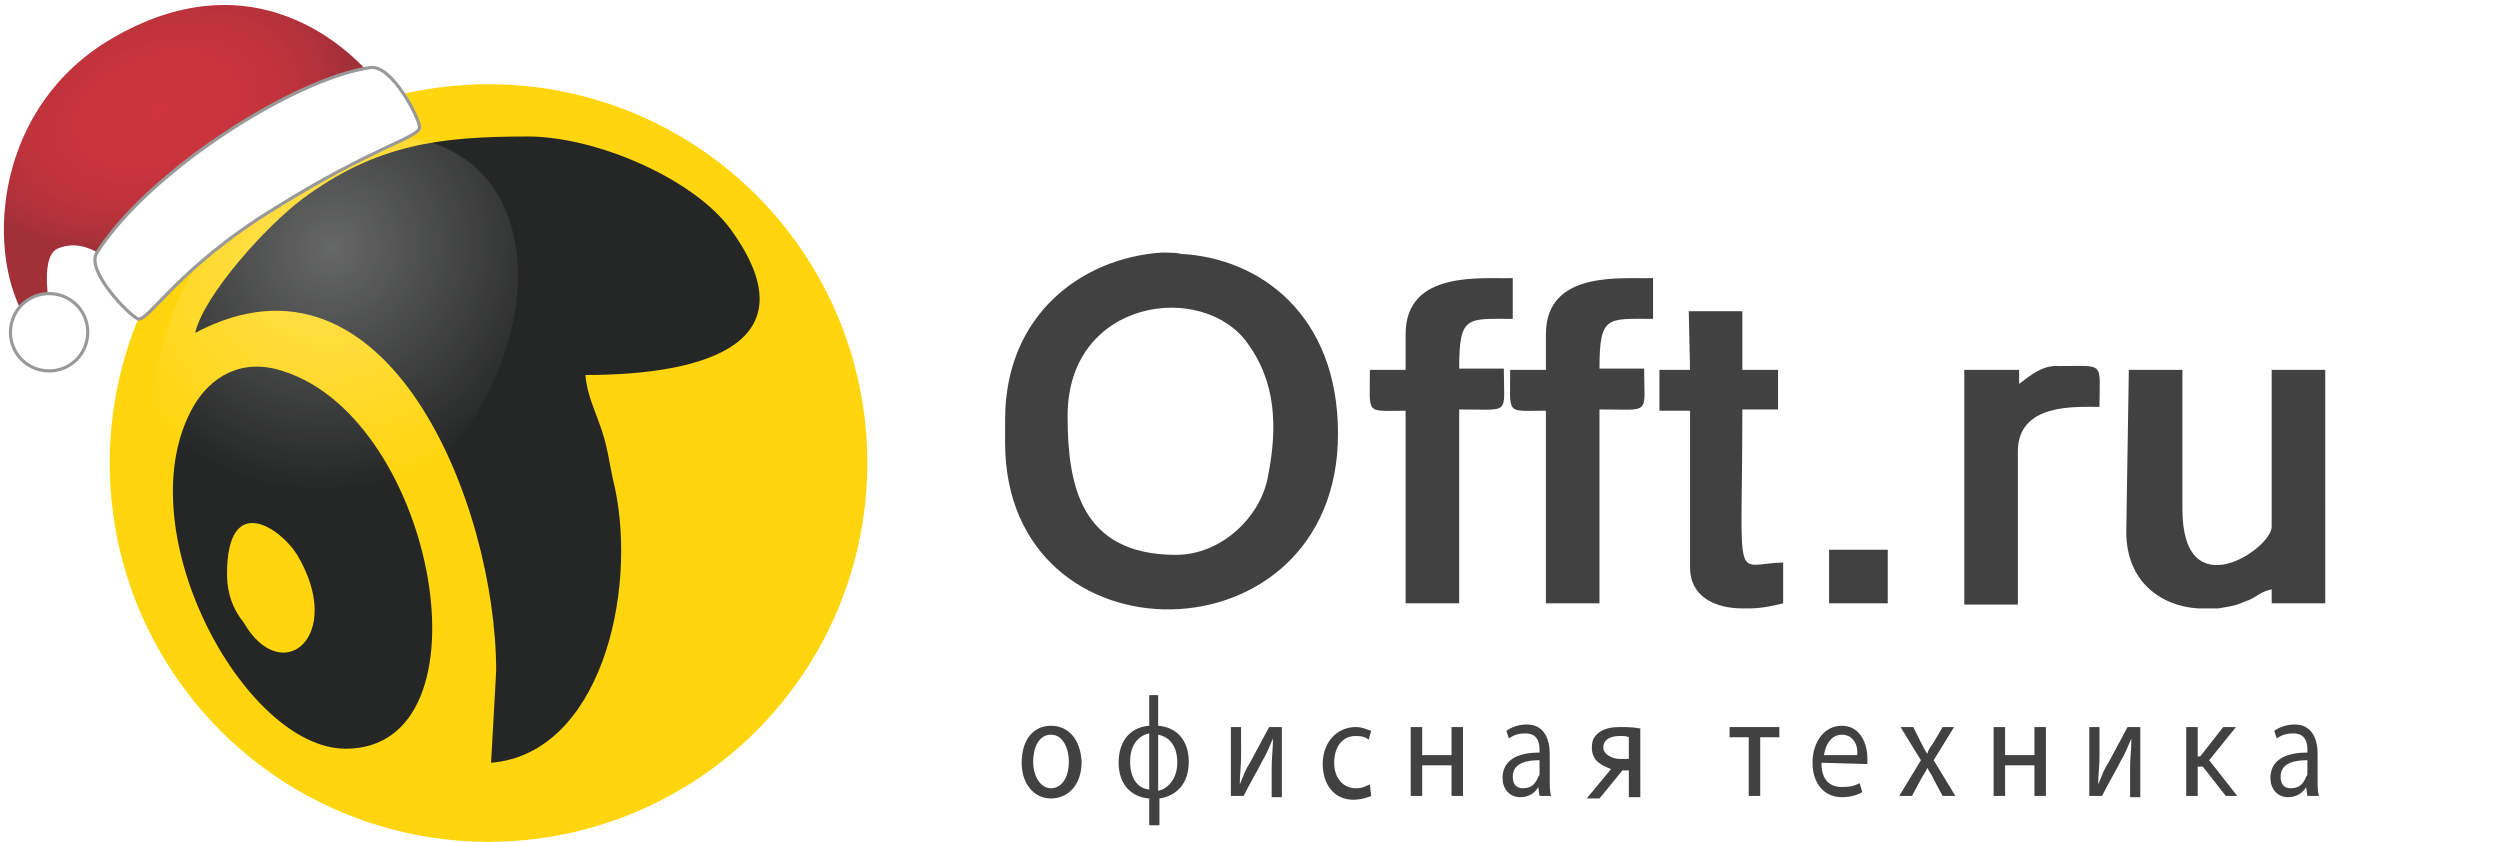<?xml version="1.0" encoding="UTF-8"?> <svg xmlns="http://www.w3.org/2000/svg" xmlns:xlink="http://www.w3.org/1999/xlink" version="1.1" id="Layer_1" x="0px" y="0px" viewBox="0 0 196 66" style="enable-background:new 0 0 196 66;" xml:space="preserve"> <style type="text/css"> .st0{fill-rule:evenodd;clip-rule:evenodd;fill:#414141;} .st1{fill:#FFD50E;} .st2{fill-rule:evenodd;clip-rule:evenodd;fill:#252626;} .st3{fill-rule:evenodd;clip-rule:evenodd;fill:url(#SVGID_1_);} .st4{fill:url(#SVGID_2_);} .st5{opacity:0.11;} .st6{fill:#FFFFFF;stroke:#999999;stroke-width:0.25;stroke-miterlimit:10;} .st7{display:none;opacity:0.13;} .st8{display:none;opacity:8.000000e-02;} </style> <g> <g> <path class="st0" d="M92.2,43.5c-7.5,0-8.5-5.5-8.5-10.9c0-9.2,10.6-10.6,14.1-5.7c2.2,3,2.4,6.5,1.6,10.5 C98.8,40.6,95.7,43.5,92.2,43.5L92.2,43.5z M91.1,19.8c-6.2,0.4-12.3,4.8-12.3,13.1v1.8c0,17.7,26.1,17.4,26.1-0.7 c0-9.3-6.1-13.8-12.4-14.1C92.5,19.8,91.1,19.8,91.1,19.8z"></path> <path class="st0" d="M166.7,41.7c0,3.9,2.7,5.8,5.6,6h1.6c0.6-0.1,1.4-0.2,2-0.5c1.2-0.4,1-0.7,2.2-1v1.1h4.2V29h-4.2v12.3 c0,1.7-7,6.5-7-1.4V29h-4.2L166.7,41.7L166.7,41.7z"></path> <path class="st0" d="M110.2,26.2V29h-2.8c0,3.6-0.4,3.2,2.8,3.2v15.1h4.2V32.1c4.1,0,3.5,0.5,3.5-3.2h-3.5c0-4.2,0.6-3.9,4.2-3.9 v-3.2C116.3,21.9,110.2,21.1,110.2,26.2z"></path> <path class="st0" d="M121.2,26.2V29h-2.8c0,3.6-0.4,3.2,2.8,3.2v15.1h4.2V32.1c4.1,0,3.5,0.5,3.5-3.2h-3.5c0-4.2,0.6-3.9,4.2-3.9 v-3.2C127.3,21.9,121.2,21.1,121.2,26.2z"></path> <path class="st0" d="M132.5,29h-2.4v3.2h2.4v12.3c0,2.3,2,3.2,4.1,3.2h0.5c1,0,1.9-0.2,2.7-0.4v-3.2c-4,0.1-3.2,2.3-3.2-12h2.8V29 h-2.8v-4.6h-4.2L132.5,29L132.5,29z"></path> <path class="st0" d="M158.3,30.1V29H154v18.4h4.2v-12c0-3.8,4.5-3.5,6.4-3.5c0-3.6,0.5-3.2-3.2-3.2 C160.1,28.6,159.1,29.5,158.3,30.1z"></path> <rect x="143.4" y="43.1" class="st0" width="4.6" height="4.2"></rect> </g> <path class="st0" d="M82.4,56.9c-1.4,0-2.3,1.1-2.3,2.9c0,1.7,1,2.8,2.3,2.8c1.2,0,2.4-0.9,2.4-2.9C84.7,58,83.8,56.9,82.4,56.9 L82.4,56.9z M82.4,57.6c1,0,1.4,1.2,1.4,2.1c0,1.3-0.6,2.1-1.4,2.1S81,60.9,81,59.7C81,58.7,81.4,57.6,82.4,57.6L82.4,57.6z M90.1,54.5v2.4c-1.4,0.1-2.4,1.1-2.4,2.9c0,1.7,1,2.7,2.4,2.8v2.1h0.8v-2.1c1.3-0.2,2.3-1.1,2.3-2.9c0-1.7-1-2.7-2.4-2.8v-2.4 H90.1L90.1,54.5z M90.1,61.9c-1-0.1-1.5-1-1.5-2.2c0-1.1,0.5-2,1.5-2.2V61.9L90.1,61.9z M90.8,57.6c1,0.2,1.5,1,1.5,2.2 c0,1.1-0.6,2-1.5,2.2V57.6L90.8,57.6z M96.5,57v5.4h1c0.5-1,1.1-2,1.5-2.8c0.3-0.5,0.5-1,0.8-1.7l0,0c0,0.9-0.1,1.4-0.1,2.3v2.3 h0.8V57h-1L98,59.8c-0.4,0.6-0.5,1-0.8,1.7l0,0c0-0.8,0.1-1.4,0.1-2.2V57H96.5L96.5,57z M107.4,61.5c-0.3,0.1-0.5,0.3-1.1,0.3 c-1,0-1.7-0.8-1.7-2s0.6-2.1,1.7-2.1c0.5,0,0.8,0.1,1,0.3l0.2-0.7c-0.3-0.1-0.7-0.3-1.2-0.3c-1.5,0-2.6,1.2-2.6,2.9 c0,1.6,0.9,2.8,2.4,2.8c0.6,0,1.2-0.2,1.4-0.3L107.4,61.5L107.4,61.5z M110.6,57v5.4h0.9V60h2.3v2.4h0.9V57h-0.9v2.2h-2.3V57H110.6 L110.6,57z M121.6,62.4c-0.1-0.4-0.1-0.8-0.1-1.3v-2c0-1.1-0.4-2.3-1.8-2.3c-0.6,0-1.2,0.2-1.6,0.5l0.2,0.6 c0.4-0.3,0.8-0.4,1.3-0.4c1,0,1.1,0.8,1.1,1.3V59c-1.9,0-2.9,0.7-2.9,2c0,0.8,0.5,1.5,1.4,1.5c0.7,0,1.2-0.4,1.4-0.8l0,0l0.1,0.7 L121.6,62.4L121.6,62.4z M120.7,60.6c0,0.1,0,0.2-0.1,0.3c-0.2,0.5-0.5,0.9-1.2,0.9c-0.5,0-0.8-0.3-0.8-0.9c0-1.1,1.1-1.3,2.1-1.3 V60.6L120.7,60.6z M128.5,57.1c-0.5-0.1-1-0.1-1.5-0.1c-0.6,0-1.2,0.1-1.6,0.4c-0.4,0.3-0.6,0.6-0.6,1.2c0,1.1,0.8,1.4,1.5,1.7 l-1.9,2.3h1l1.8-2.2h0.5v2.1h0.9V57.1L128.5,57.1z M127.7,59.5c-0.2,0-0.4,0-0.7,0c-0.5,0-1.3-0.3-1.3-0.9c0-0.7,0.7-0.9,1.3-0.9 c0.3,0,0.5,0,0.7,0.1V59.5L127.7,59.5z M135.6,57v0.8h1.5v4.6h0.9v-4.6h1.5V57H135.6L135.6,57z M146.4,59.9c0-0.1,0-0.3,0-0.5 c0-1-0.5-2.5-2-2.5c-1.4,0-2.3,1.3-2.3,2.9c0,1.6,0.9,2.7,2.3,2.7c0.7,0,1.3-0.2,1.6-0.4l-0.2-0.7c-0.4,0.2-0.7,0.3-1.4,0.3 c-0.9,0-1.6-0.5-1.6-1.9L146.4,59.9L146.4,59.9z M143,59.2c0.1-0.7,0.5-1.6,1.4-1.6c1,0,1.3,1,1.2,1.6H143L143,59.2z M149,57 l1.6,2.6l-1.7,2.8h1l0.7-1.3c0.2-0.4,0.4-0.6,0.5-0.9l0,0c0.2,0.4,0.4,0.6,0.5,0.9l0.7,1.3h1l-1.7-2.8l1.6-2.6h-0.9l-0.7,1.2 c-0.2,0.3-0.4,0.5-0.5,0.9l0,0c-0.2-0.3-0.3-0.5-0.5-0.9L150,57H149L149,57z M156.3,57v5.4h0.9V60h2.3v2.4h0.9V57h-0.9v2.2h-2.3V57 H156.3L156.3,57z M163.8,57v5.4h1c0.5-1,1.1-2,1.5-2.8c0.3-0.5,0.5-1,0.8-1.7l0,0c0,0.9-0.1,1.4-0.1,2.3v2.3h0.8V57h-1l-1.5,2.8 c-0.4,0.6-0.5,1-0.8,1.7l0,0c0-0.8,0.1-1.4,0.1-2.2V57H163.8L163.8,57z M171.4,57v5.4h0.9v-2.3h0.4l1.8,2.3h0.9l-2.2-2.8l2.1-2.6 h-1l-1.8,2.3h-0.2V57H171.4L171.4,57z M181.8,62.4c-0.1-0.4-0.1-0.8-0.1-1.3v-2c0-1.1-0.4-2.3-1.8-2.3c-0.6,0-1.2,0.2-1.6,0.5 l0.2,0.6c0.4-0.3,0.8-0.4,1.3-0.4c1,0,1.1,0.8,1.1,1.3V59c-1.9,0-2.9,0.7-2.9,2c0,0.8,0.5,1.5,1.4,1.5c0.7,0,1.2-0.4,1.4-0.8l0,0 l0.1,0.7L181.8,62.4L181.8,62.4z M180.9,60.6c0,0.1,0,0.2-0.1,0.3c-0.2,0.5-0.5,0.9-1.2,0.9c-0.5,0-0.8-0.3-0.8-0.9 c0-1.1,1.1-1.3,2.1-1.3V60.6z"></path> <g> <circle class="st1" cx="38.3" cy="36.3" r="29.7"></circle> <path class="st2" d="M15.3,26.1c15.1-8,23.6,13.5,23.6,26.5l-0.4,7.2C47,59.1,50,46.6,48.2,38.2c-0.4-1.6-0.5-2.9-1-4.4 c-0.5-1.5-1.2-2.9-1.3-4.4c9.8,0,17.7-2.7,11.4-11.4c-2.9-4-10.6-7.3-15.9-7.3c-6.9,0-11.9,0.6-17.7,4.9 C20.9,17.7,16,23.1,15.3,26.1z"></path> <path class="st2" d="M17.8,45c0-6.5,4.2-3.6,5.5-1.5c3.8,6.4-1.2,10.5-4.2,5.3C18.3,47.8,17.8,46.6,17.8,45L17.8,45z M27.1,58.7 c11.7,0,7.1-25.8-4.9-29.6c-3.3-1.1-5.7,0.5-7,2.7C9.7,41.3,19.1,58.7,27.1,58.7z"></path> </g> </g> <radialGradient id="SVGID_1_" cx="321.638" cy="740.956" r="22.968" gradientTransform="matrix(0.658 0.469 0.492 -0.689 -550.214 379.156)" gradientUnits="userSpaceOnUse"> <stop offset="0" style="stop-color:#FFFFFF;stop-opacity:0.3"></stop> <stop offset="1" style="stop-color:#FFFFFF;stop-opacity:0"></stop> </radialGradient> <path class="st3" d="M36.4,33.9c-5.6,7.8-14.7,11-20.2,7s-5.5-13.5,0.1-21.4s14.6-11,20.2-7S41.9,26.1,36.4,33.9z"></path> <g> <radialGradient id="SVGID_2_" cx="17.131" cy="-180.335" r="117.38" gradientTransform="matrix(-0.125 4.434777e-02 2.851231e-02 8.059928e-02 19.623 22.456)" gradientUnits="userSpaceOnUse"> <stop offset="0" style="stop-color:#CD343D"></stop> <stop offset="0.381" style="stop-color:#CA343D"></stop> <stop offset="0.631" style="stop-color:#C1333C"></stop> <stop offset="0.844" style="stop-color:#B3323B"></stop> <stop offset="1" style="stop-color:#A23039"></stop> </radialGradient> <path class="st4" d="M29.4,6.3c0,0-7.9-10.7-20.6-3.3c-9.1,5.3-9.9,16.3-7,21.6c0.7,1.3,2.2,0.1,2.2,0.1s-1-4.5,0.5-5.2 c2.3-1,4.3,1.2,4.3,1.2s3.8-0.9,13-7.3S29.4,6.3,29.4,6.3z"></path> <g class="st5"> <image style="overflow:visible;" width="100" height="93" transform="matrix(1 0 0 1 -35 -32)"> </image> </g> <g> <path class="st6" d="M6.4,24.4c-0.9-1.4-2.8-1.8-4.2-0.9c-1.4,0.9-1.8,2.8-0.9,4.2c0.9,1.4,2.8,1.8,4.2,0.9 C6.9,27.7,7.3,25.8,6.4,24.4z"></path> <g class="st7"> <image style="display:inline;overflow:visible;" width="78" height="77" transform="matrix(1 0 0 1 -35 -12)"> </image> </g> </g> <g> <path class="st6" d="M7.6,19.8c-0.9,1.4,2.4,4.8,3.2,5.2c0.8,0.3,3.1-4,10.8-8.7c7.7-4.8,11.2-5.5,11.3-6.3c0-0.7-2.2-5-3.9-4.7 C23,6.2,11.7,13.4,7.6,19.8z"></path> <g class="st8"> <image style="display:inline;overflow:visible;" width="97" height="87" transform="matrix(1 0 0 1 -28 -27)"> </image> </g> </g> </g> </svg> 